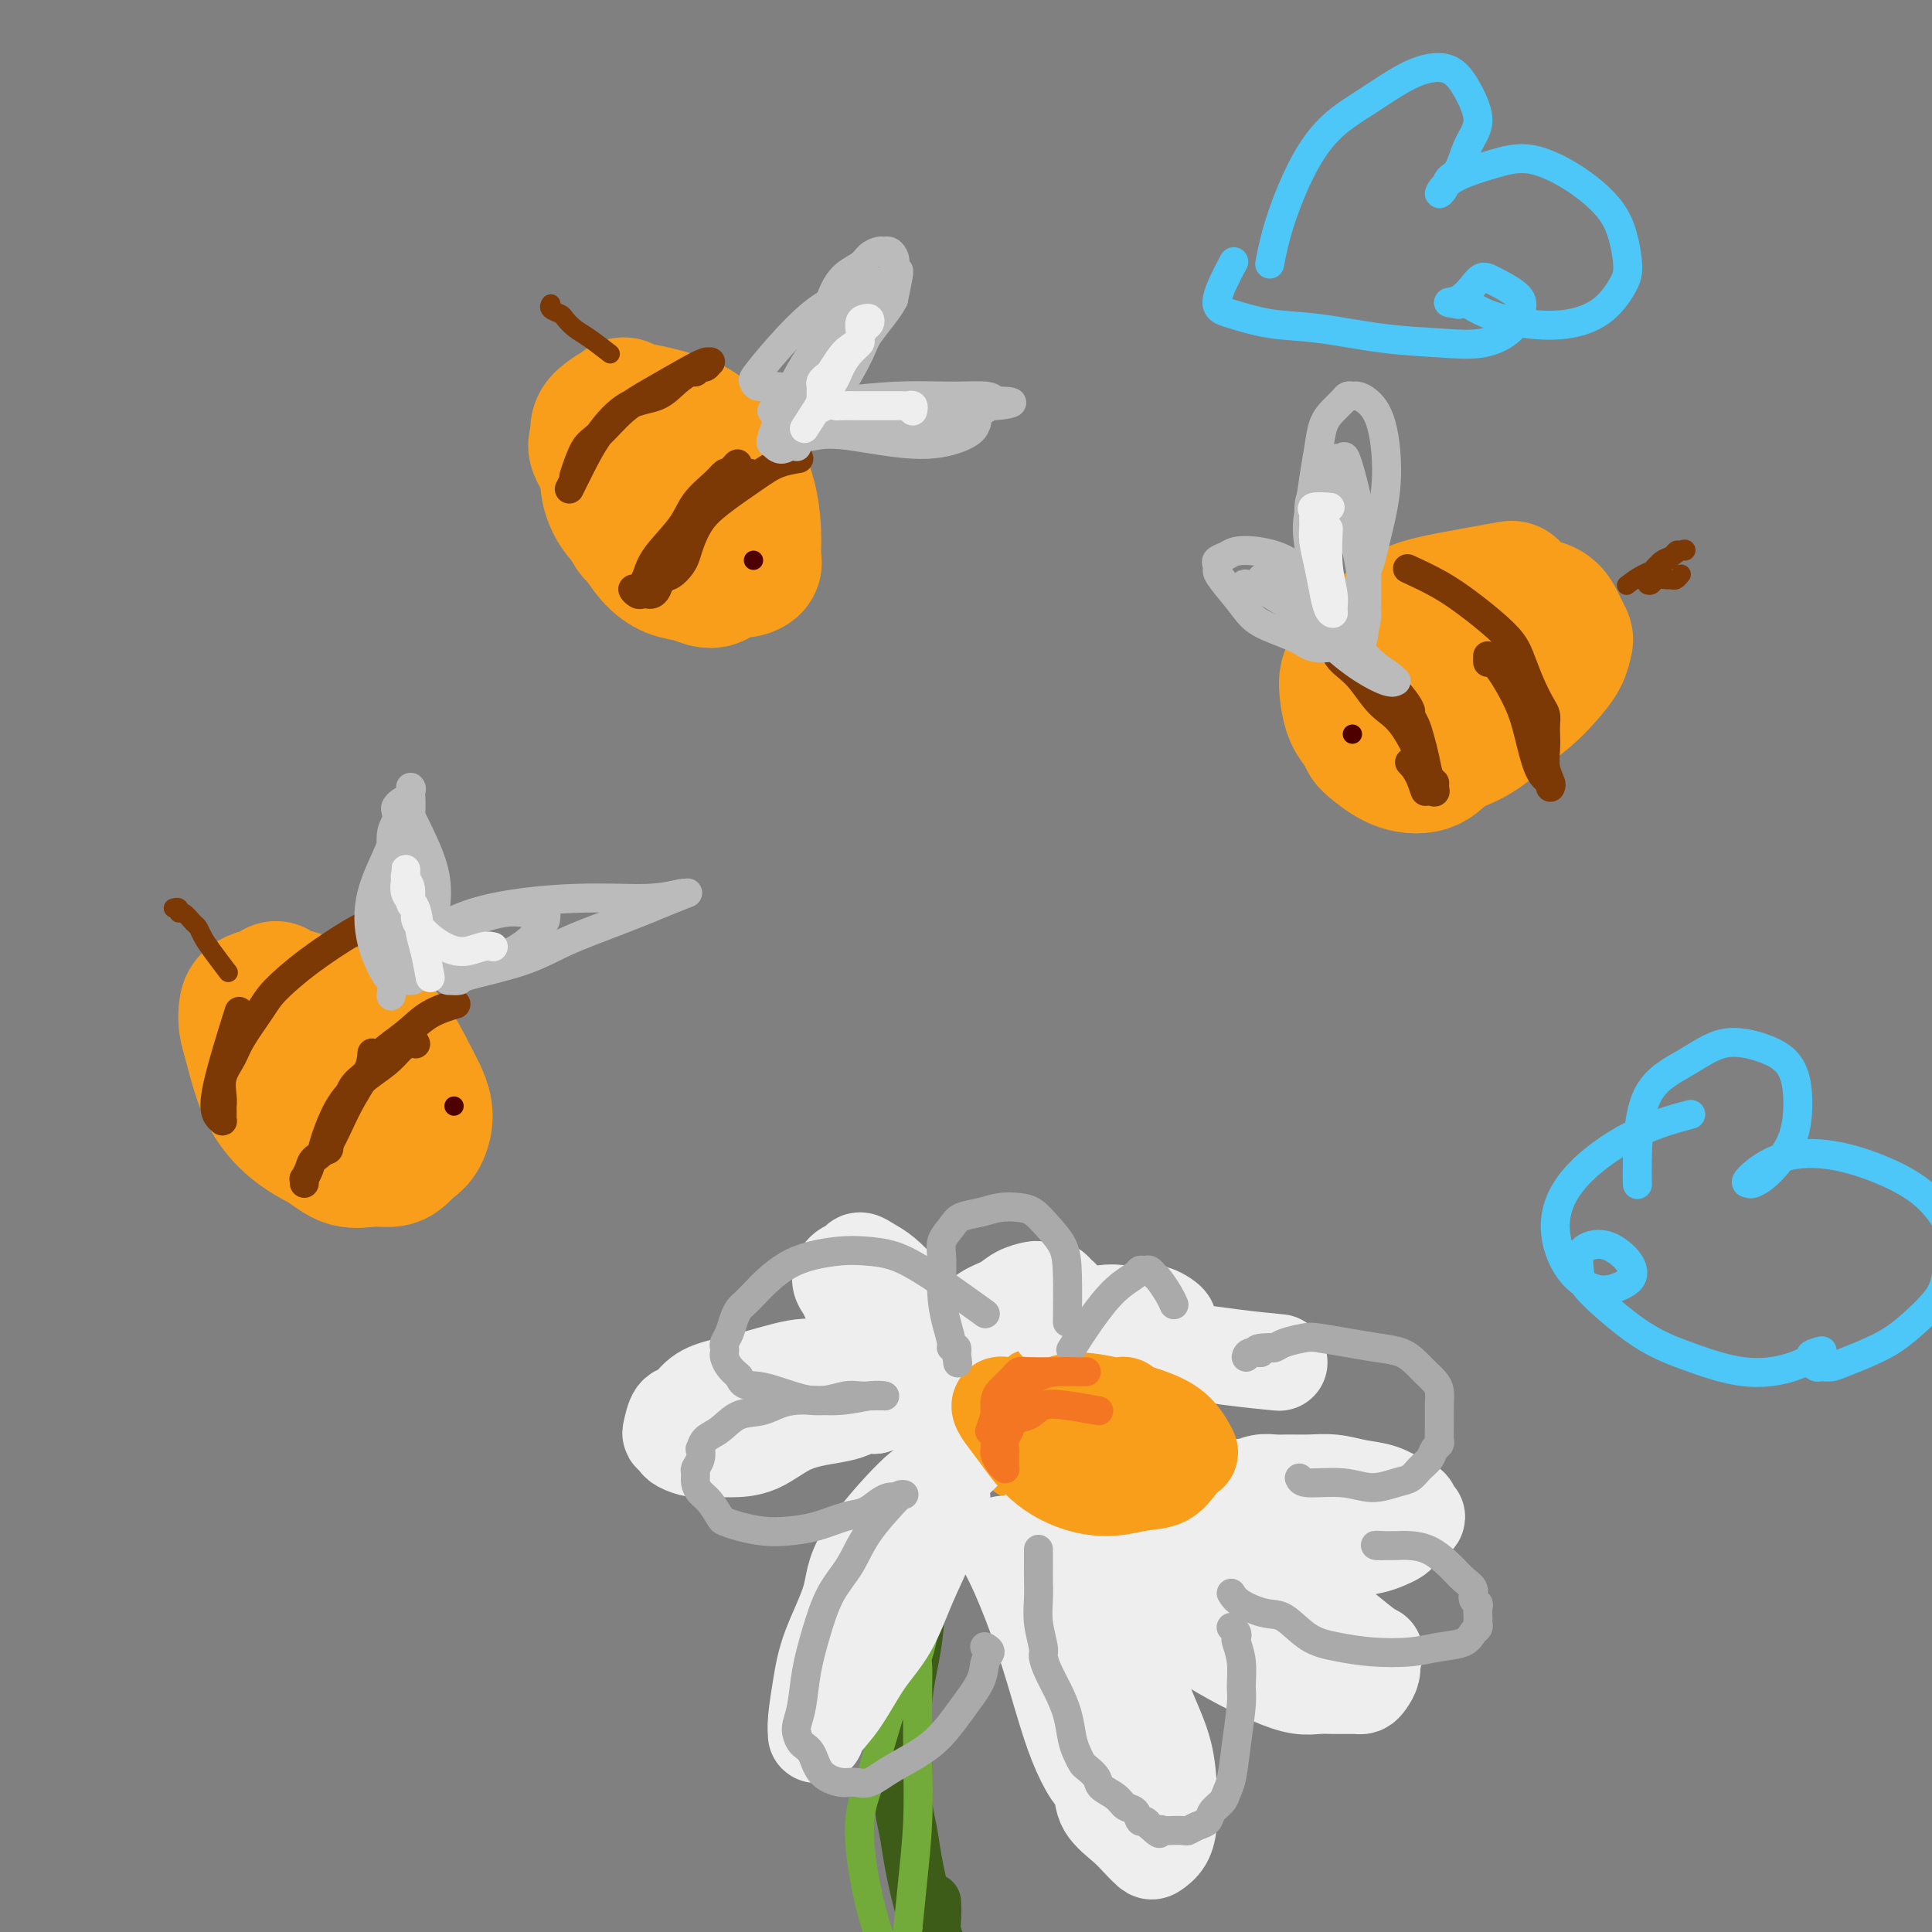 <svg viewBox='0 0 400 400' version='1.1' xmlns='http://www.w3.org/2000/svg' xmlns:xlink='http://www.w3.org/1999/xlink'><rect x="0" y="0" width="400" height="400" fill="#808080" stroke="none"/><g fill='none' stroke='#F99E1B' stroke-width='28' stroke-linecap='round' stroke-linejoin='round'><path d='M312,122c-0.278,0.049 -0.555,0.098 0,0c0.555,-0.098 1.944,-0.344 0,0c-1.944,0.344 -7.220,1.278 -11,2c-3.780,0.722 -6.064,1.231 -8,2c-1.936,0.769 -3.525,1.797 -5,3c-1.475,1.203 -2.838,2.580 -4,4c-1.162,1.420 -2.124,2.883 -3,4c-0.876,1.117 -1.668,1.888 -2,3c-0.332,1.112 -0.206,2.565 0,4c0.206,1.435 0.492,2.852 1,4c0.508,1.148 1.237,2.026 2,3c0.763,0.974 1.560,2.043 3,3c1.440,0.957 3.522,1.804 6,2c2.478,0.196 5.352,-0.257 8,-1c2.648,-0.743 5.070,-1.777 7,-3c1.930,-1.223 3.368,-2.636 5,-4c1.632,-1.364 3.457,-2.679 5,-4c1.543,-1.321 2.803,-2.647 4,-4c1.197,-1.353 2.332,-2.732 3,-4c0.668,-1.268 0.868,-2.423 1,-3c0.132,-0.577 0.195,-0.574 0,-1c-0.195,-0.426 -0.649,-1.280 -1,-2c-0.351,-0.720 -0.599,-1.306 -1,-2c-0.401,-0.694 -0.954,-1.494 -2,-2c-1.046,-0.506 -2.585,-0.716 -4,-1c-1.415,-0.284 -2.708,-0.642 -4,-1'/><path d='M312,124c-1.749,-0.314 -2.121,-0.100 -5,2c-2.879,2.100 -8.263,6.085 -11,8c-2.737,1.915 -2.825,1.759 -4,3c-1.175,1.241 -3.435,3.878 -5,6c-1.565,2.122 -2.434,3.728 -3,5c-0.566,1.272 -0.830,2.211 -1,3c-0.170,0.789 -0.248,1.430 0,2c0.248,0.570 0.821,1.069 2,2c1.179,0.931 2.962,2.294 5,3c2.038,0.706 4.329,0.755 6,0c1.671,-0.755 2.721,-2.314 4,-4c1.279,-1.686 2.787,-3.498 4,-6c1.213,-2.502 2.130,-5.694 3,-8c0.870,-2.306 1.694,-3.727 2,-5c0.306,-1.273 0.094,-2.398 0,-3c-0.094,-0.602 -0.071,-0.683 0,-1c0.071,-0.317 0.190,-0.872 0,-1c-0.190,-0.128 -0.690,0.172 -1,0c-0.310,-0.172 -0.430,-0.816 -1,0c-0.570,0.816 -1.592,3.090 -2,4c-0.408,0.910 -0.204,0.455 0,0'/><path d='M129,84c0.014,-0.012 0.029,-0.025 0,0c-0.029,0.025 -0.100,0.087 0,0c0.100,-0.087 0.373,-0.324 0,0c-0.373,0.324 -1.392,1.209 -2,3c-0.608,1.791 -0.804,4.489 -1,7c-0.196,2.511 -0.391,4.834 0,7c0.391,2.166 1.367,4.174 3,6c1.633,1.826 3.921,3.471 6,5c2.079,1.529 3.948,2.943 6,4c2.052,1.057 4.287,1.757 6,2c1.713,0.243 2.904,0.028 4,0c1.096,-0.028 2.095,0.132 3,0c0.905,-0.132 1.714,-0.556 2,-1c0.286,-0.444 0.048,-0.908 0,-2c-0.048,-1.092 0.094,-2.813 0,-5c-0.094,-2.187 -0.424,-4.841 -1,-7c-0.576,-2.159 -1.399,-3.825 -2,-5c-0.601,-1.175 -0.982,-1.859 -2,-3c-1.018,-1.141 -2.675,-2.737 -4,-4c-1.325,-1.263 -2.318,-2.192 -4,-3c-1.682,-0.808 -4.052,-1.493 -6,-2c-1.948,-0.507 -3.475,-0.835 -5,-1c-1.525,-0.165 -3.048,-0.168 -4,0c-0.952,0.168 -1.333,0.507 -2,1c-0.667,0.493 -1.619,1.141 -2,2c-0.381,0.859 -0.190,1.930 0,3'/><path d='M124,91c-1.291,1.367 -0.520,1.785 1,5c1.520,3.215 3.789,9.229 5,12c1.211,2.771 1.363,2.301 2,3c0.637,0.699 1.757,2.566 3,4c1.243,1.434 2.609,2.434 4,3c1.391,0.566 2.808,0.697 4,1c1.192,0.303 2.158,0.777 3,1c0.842,0.223 1.560,0.193 2,0c0.440,-0.193 0.601,-0.551 1,-1c0.399,-0.449 1.036,-0.989 1,-2c-0.036,-1.011 -0.747,-2.492 -1,-5c-0.253,-2.508 -0.050,-6.041 -1,-9c-0.950,-2.959 -3.053,-5.343 -4,-7c-0.947,-1.657 -0.738,-2.589 -1,-3c-0.262,-0.411 -0.994,-0.303 -1,0c-0.006,0.303 0.712,0.801 1,1c0.288,0.199 0.144,0.100 0,0'/><path d='M57,205c0.110,-0.261 0.221,-0.521 0,0c-0.221,0.521 -0.772,1.824 -1,3c-0.228,1.176 -0.132,2.226 0,3c0.132,0.774 0.299,1.273 0,3c-0.299,1.727 -1.064,4.680 -1,7c0.064,2.320 0.957,4.005 2,6c1.043,1.995 2.236,4.301 4,6c1.764,1.699 4.097,2.792 6,4c1.903,1.208 3.374,2.531 5,3c1.626,0.469 3.406,0.083 5,0c1.594,-0.083 3.002,0.138 4,0c0.998,-0.138 1.585,-0.634 2,-1c0.415,-0.366 0.657,-0.602 1,-1c0.343,-0.398 0.788,-0.958 1,-2c0.212,-1.042 0.193,-2.566 0,-4c-0.193,-1.434 -0.558,-2.776 -2,-5c-1.442,-2.224 -3.960,-5.329 -6,-8c-2.040,-2.671 -3.601,-4.910 -6,-7c-2.399,-2.090 -5.638,-4.033 -8,-5c-2.362,-0.967 -3.849,-0.958 -5,-1c-1.151,-0.042 -1.966,-0.135 -3,0c-1.034,0.135 -2.286,0.499 -3,1c-0.714,0.501 -0.891,1.140 -1,2c-0.109,0.860 -0.149,1.941 0,3c0.149,1.059 0.487,2.096 1,4c0.513,1.904 1.199,4.675 2,7c0.801,2.325 1.716,4.203 3,6c1.284,1.797 2.938,3.513 5,5c2.062,1.487 4.531,2.743 7,4'/><path d='M69,238c3.406,1.668 5.922,1.339 8,1c2.078,-0.339 3.717,-0.688 5,-1c1.283,-0.312 2.210,-0.586 3,-1c0.790,-0.414 1.444,-0.966 2,-2c0.556,-1.034 1.013,-2.549 1,-4c-0.013,-1.451 -0.496,-2.837 -1,-4c-0.504,-1.163 -1.030,-2.102 -2,-4c-0.970,-1.898 -2.385,-4.753 -4,-7c-1.615,-2.247 -3.431,-3.885 -6,-5c-2.569,-1.115 -5.892,-1.709 -9,-2c-3.108,-0.291 -6.002,-0.281 -8,0c-1.998,0.281 -3.099,0.832 -4,1c-0.901,0.168 -1.602,-0.048 -2,0c-0.398,0.048 -0.492,0.359 0,1c0.492,0.641 1.569,1.612 2,2c0.431,0.388 0.215,0.194 0,0'/></g>
<g fill='none' stroke='#7C3805' stroke-width='6' stroke-linecap='round' stroke-linejoin='round'><path d='M279,132c-0.001,-0.001 -0.001,-0.002 0,0c0.001,0.002 0.004,0.008 0,0c-0.004,-0.008 -0.014,-0.029 0,0c0.014,0.029 0.051,0.107 0,0c-0.051,-0.107 -0.192,-0.400 0,0c0.192,0.400 0.716,1.493 2,3c1.284,1.507 3.328,3.428 5,5c1.672,1.572 2.973,2.794 4,4c1.027,1.206 1.781,2.397 2,3c0.219,0.603 -0.096,0.617 0,1c0.096,0.383 0.604,1.135 1,2c0.396,0.865 0.680,1.842 1,3c0.320,1.158 0.676,2.497 1,4c0.324,1.503 0.617,3.171 1,4c0.383,0.829 0.855,0.820 1,1c0.145,0.180 -0.038,0.548 0,1c0.038,0.452 0.297,0.986 0,1c-0.297,0.014 -1.148,-0.493 -2,-1'/><path d='M295,163c0.357,2.202 -0.250,-0.292 -1,-2c-0.750,-1.708 -1.643,-2.631 -2,-3c-0.357,-0.369 -0.179,-0.185 0,0'/><path d='M296,161c-0.118,-0.272 -0.237,-0.544 0,0c0.237,0.544 0.828,1.905 0,0c-0.828,-1.905 -3.076,-7.077 -5,-10c-1.924,-2.923 -3.524,-3.599 -5,-5c-1.476,-1.401 -2.829,-3.527 -4,-5c-1.171,-1.473 -2.159,-2.293 -3,-3c-0.841,-0.707 -1.535,-1.303 -2,-2c-0.465,-0.697 -0.702,-1.497 -1,-2c-0.298,-0.503 -0.658,-0.709 -1,-1c-0.342,-0.291 -0.665,-0.666 -1,-1c-0.335,-0.334 -0.680,-0.627 -1,-1c-0.320,-0.373 -0.614,-0.824 -1,-1c-0.386,-0.176 -0.863,-0.075 -1,0c-0.137,0.075 0.066,0.123 0,0c-0.066,-0.123 -0.402,-0.418 0,0c0.402,0.418 1.544,1.548 2,2c0.456,0.452 0.228,0.226 0,0'/><path d='M292,118c-0.530,-0.244 -1.061,-0.488 0,0c1.061,0.488 3.712,1.707 6,3c2.288,1.293 4.212,2.659 6,4c1.788,1.341 3.438,2.656 5,4c1.562,1.344 3.035,2.716 4,4c0.965,1.284 1.421,2.480 2,4c0.579,1.520 1.279,3.365 2,5c0.721,1.635 1.461,3.059 2,4c0.539,0.941 0.875,1.399 1,2c0.125,0.601 0.037,1.344 0,2c-0.037,0.656 -0.024,1.224 0,2c0.024,0.776 0.061,1.760 0,3c-0.061,1.240 -0.218,2.736 0,4c0.218,1.264 0.812,2.297 1,3c0.188,0.703 -0.032,1.075 0,1c0.032,-0.075 0.314,-0.597 0,-1c-0.314,-0.403 -1.225,-0.688 -2,-2c-0.775,-1.312 -1.414,-3.651 -2,-6c-0.586,-2.349 -1.119,-4.709 -2,-7c-0.881,-2.291 -2.109,-4.512 -3,-6c-0.891,-1.488 -1.446,-2.244 -2,-3'/><path d='M310,138c-2.155,-3.881 -2.042,-1.583 -2,-1c0.042,0.583 0.012,-0.548 0,-1c-0.012,-0.452 -0.006,-0.226 0,0'/><path d='M165,95c0.351,-0.056 0.701,-0.112 0,0c-0.701,0.112 -2.454,0.393 -4,1c-1.546,0.607 -2.887,1.542 -5,3c-2.113,1.458 -4.999,3.440 -7,5c-2.001,1.560 -3.116,2.698 -4,4c-0.884,1.302 -1.536,2.768 -2,4c-0.464,1.232 -0.740,2.232 -1,3c-0.260,0.768 -0.503,1.306 -1,2c-0.497,0.694 -1.246,1.545 -2,2c-0.754,0.455 -1.511,0.514 -2,1c-0.489,0.486 -0.708,1.399 -1,2c-0.292,0.601 -0.657,0.889 -1,1c-0.343,0.111 -0.663,0.044 -1,0c-0.337,-0.044 -0.690,-0.067 -1,0c-0.310,0.067 -0.578,0.223 -1,0c-0.422,-0.223 -1.000,-0.826 -1,-1c-0.000,-0.174 0.577,0.082 1,0c0.423,-0.082 0.692,-0.503 1,-1c0.308,-0.497 0.656,-1.071 1,-2c0.344,-0.929 0.684,-2.214 2,-4c1.316,-1.786 3.610,-4.072 5,-6c1.390,-1.928 1.878,-3.496 3,-5c1.122,-1.504 2.879,-2.943 4,-4c1.121,-1.057 1.606,-1.730 2,-2c0.394,-0.270 0.697,-0.135 1,0'/><path d='M151,98c2.942,-3.868 1.297,-1.036 1,0c-0.297,1.036 0.756,0.278 1,0c0.244,-0.278 -0.319,-0.075 0,0c0.319,0.075 1.520,0.021 2,0c0.480,-0.021 0.240,-0.011 0,0'/><path d='M118,101c0.038,-0.077 0.076,-0.153 0,0c-0.076,0.153 -0.268,0.537 0,0c0.268,-0.537 0.994,-1.995 2,-4c1.006,-2.005 2.290,-4.555 4,-7c1.710,-2.445 3.844,-4.783 6,-6c2.156,-1.217 4.332,-1.311 6,-2c1.668,-0.689 2.828,-1.973 4,-3c1.172,-1.027 2.356,-1.796 3,-2c0.644,-0.204 0.747,0.156 1,0c0.253,-0.156 0.655,-0.827 1,-1c0.345,-0.173 0.633,0.154 1,0c0.367,-0.154 0.813,-0.789 1,-1c0.187,-0.211 0.116,0.003 0,0c-0.116,-0.003 -0.278,-0.222 -1,0c-0.722,0.222 -2.003,0.885 -4,2c-1.997,1.115 -4.711,2.681 -7,4c-2.289,1.319 -4.155,2.389 -6,4c-1.845,1.611 -3.670,3.762 -5,5c-1.330,1.238 -2.166,1.564 -3,3c-0.834,1.436 -1.667,3.982 -2,5c-0.333,1.018 -0.167,0.509 0,0'/><path d='M94,208c0.032,-0.009 0.065,-0.019 0,0c-0.065,0.019 -0.226,0.065 0,0c0.226,-0.065 0.840,-0.243 0,0c-0.840,0.243 -3.135,0.906 -5,2c-1.865,1.094 -3.300,2.620 -5,4c-1.700,1.380 -3.663,2.614 -5,4c-1.337,1.386 -2.047,2.924 -3,4c-0.953,1.076 -2.151,1.688 -3,3c-0.849,1.312 -1.351,3.322 -2,5c-0.649,1.678 -1.445,3.025 -2,4c-0.555,0.975 -0.867,1.580 -1,2c-0.133,0.420 -0.086,0.656 0,1c0.086,0.344 0.212,0.796 0,1c-0.212,0.204 -0.763,0.161 -1,0c-0.237,-0.161 -0.160,-0.441 0,-1c0.160,-0.559 0.402,-1.398 1,-3c0.598,-1.602 1.552,-3.965 3,-6c1.448,-2.035 3.390,-3.740 5,-5c1.610,-1.260 2.889,-2.074 4,-3c1.111,-0.926 2.056,-1.963 3,-3'/><path d='M83,217c2.533,-1.933 2.867,-1.267 3,-1c0.133,0.267 0.067,0.133 0,0'/><path d='M77,218c-0.068,1.119 -0.136,2.239 -1,4c-0.864,1.761 -2.522,4.164 -4,7c-1.478,2.836 -2.774,6.104 -4,8c-1.226,1.896 -2.381,2.421 -3,3c-0.619,0.579 -0.702,1.213 -1,2c-0.298,0.787 -0.812,1.726 -1,2c-0.188,0.274 -0.051,-0.119 0,0c0.051,0.119 0.014,0.748 0,1c-0.014,0.252 -0.007,0.126 0,0'/><path d='M77,191c0.017,-0.006 0.033,-0.013 0,0c-0.033,0.013 -0.117,0.044 0,0c0.117,-0.044 0.434,-0.163 0,0c-0.434,0.163 -1.618,0.609 -4,2c-2.382,1.391 -5.960,3.726 -9,6c-3.040,2.274 -5.540,4.488 -7,6c-1.460,1.512 -1.880,2.324 -3,4c-1.120,1.676 -2.941,4.217 -4,6c-1.059,1.783 -1.356,2.806 -2,4c-0.644,1.194 -1.637,2.557 -2,4c-0.363,1.443 -0.098,2.965 0,4c0.098,1.035 0.027,1.584 0,2c-0.027,0.416 -0.010,0.698 0,1c0.010,0.302 0.013,0.622 0,1c-0.013,0.378 -0.041,0.813 0,1c0.041,0.187 0.152,0.125 0,0c-0.152,-0.125 -0.566,-0.312 -1,-1c-0.434,-0.688 -0.886,-1.878 0,-6c0.886,-4.122 3.110,-11.178 4,-14c0.890,-2.822 0.445,-1.411 0,0'/></g>
<g fill='none' stroke='#BBBBBB' stroke-width='6' stroke-linecap='round' stroke-linejoin='round'><path d='M276,132c-0.003,-0.006 -0.005,-0.013 0,0c0.005,0.013 0.018,0.044 0,0c-0.018,-0.044 -0.069,-0.165 0,0c0.069,0.165 0.256,0.615 0,0c-0.256,-0.615 -0.955,-2.295 -2,-6c-1.045,-3.705 -2.435,-9.436 -3,-13c-0.565,-3.564 -0.303,-4.961 0,-7c0.303,-2.039 0.648,-4.721 1,-7c0.352,-2.279 0.710,-4.156 1,-6c0.290,-1.844 0.512,-3.657 1,-5c0.488,-1.343 1.244,-2.217 2,-3c0.756,-0.783 1.514,-1.477 2,-2c0.486,-0.523 0.700,-0.877 1,-1c0.300,-0.123 0.685,-0.015 1,0c0.315,0.015 0.562,-0.063 1,0c0.438,0.063 1.069,0.266 2,1c0.931,0.734 2.162,1.998 3,5c0.838,3.002 1.283,7.742 1,12c-0.283,4.258 -1.295,8.034 -2,11c-0.705,2.966 -1.103,5.123 -2,7c-0.897,1.877 -2.293,3.472 -3,5c-0.707,1.528 -0.726,2.987 -1,4c-0.274,1.013 -0.805,1.580 -1,2c-0.195,0.420 -0.056,0.691 0,1c0.056,0.309 0.028,0.654 0,1'/><path d='M278,131c-1.278,5.069 0.027,2.242 0,1c-0.027,-1.242 -1.388,-0.901 -2,-1c-0.612,-0.099 -0.477,-0.640 -1,-4c-0.523,-3.360 -1.706,-9.540 -2,-14c-0.294,-4.460 0.301,-7.201 1,-10c0.699,-2.799 1.504,-5.656 2,-7c0.496,-1.344 0.684,-1.174 1,-1c0.316,0.174 0.762,0.353 1,0c0.238,-0.353 0.270,-1.236 1,1c0.730,2.236 2.160,7.592 3,13c0.840,5.408 1.092,10.867 1,15c-0.092,4.133 -0.527,6.939 -1,9c-0.473,2.061 -0.984,3.376 -1,4c-0.016,0.624 0.464,0.558 0,0c-0.464,-0.558 -1.873,-1.607 -3,-4c-1.127,-2.393 -1.973,-6.129 -3,-10c-1.027,-3.871 -2.234,-7.875 -3,-11c-0.766,-3.125 -1.091,-5.371 -1,-7c0.091,-1.629 0.598,-2.642 1,-3c0.402,-0.358 0.699,-0.062 1,0c0.301,0.062 0.607,-0.112 1,0c0.393,0.112 0.873,0.509 2,2c1.127,1.491 2.901,4.077 4,7c1.099,2.923 1.525,6.185 2,9c0.475,2.815 1.000,5.185 1,7c0.000,1.815 -0.525,3.075 -1,4c-0.475,0.925 -0.901,1.516 -1,2c-0.099,0.484 0.127,0.861 0,1c-0.127,0.139 -0.608,0.040 -1,0c-0.392,-0.040 -0.696,-0.020 -1,0'/><path d='M279,134c-0.861,1.083 -1.014,0.292 -1,0c0.014,-0.292 0.195,-0.083 0,0c-0.195,0.083 -0.765,0.042 -1,0c-0.235,-0.042 -0.133,-0.085 -1,0c-0.867,0.085 -2.701,0.297 -4,0c-1.299,-0.297 -2.061,-1.102 -4,-2c-1.939,-0.898 -5.055,-1.890 -7,-3c-1.945,-1.110 -2.719,-2.339 -4,-4c-1.281,-1.661 -3.069,-3.754 -4,-5c-0.931,-1.246 -1.004,-1.644 -1,-2c0.004,-0.356 0.085,-0.669 0,-1c-0.085,-0.331 -0.335,-0.681 0,-1c0.335,-0.319 1.256,-0.608 2,-1c0.744,-0.392 1.311,-0.888 3,-1c1.689,-0.112 4.502,0.158 7,1c2.498,0.842 4.683,2.254 7,5c2.317,2.746 4.765,6.826 7,10c2.235,3.174 4.257,5.441 6,7c1.743,1.559 3.207,2.408 4,3c0.793,0.592 0.914,0.926 1,1c0.086,0.074 0.138,-0.112 0,0c-0.138,0.112 -0.467,0.524 -2,0c-1.533,-0.524 -4.271,-1.983 -7,-4c-2.729,-2.017 -5.449,-4.592 -8,-7c-2.551,-2.408 -4.931,-4.649 -7,-6c-2.069,-1.351 -3.825,-1.812 -5,-2c-1.175,-0.188 -1.768,-0.103 -2,0c-0.232,0.103 -0.103,0.223 0,0c0.103,-0.223 0.182,-0.791 0,-1c-0.182,-0.209 -0.623,-0.060 0,0c0.623,0.060 2.312,0.030 4,0'/><path d='M262,121c-3.016,-2.882 2.445,-0.586 6,1c3.555,1.586 5.203,2.462 6,3c0.797,0.538 0.743,0.738 1,1c0.257,0.262 0.824,0.588 1,1c0.176,0.412 -0.038,0.912 0,1c0.038,0.088 0.330,-0.234 0,0c-0.330,0.234 -1.281,1.025 -4,0c-2.719,-1.025 -7.205,-3.864 -9,-5c-1.795,-1.136 -0.897,-0.568 0,0'/><path d='M165,92c0.009,-0.139 0.018,-0.278 0,0c-0.018,0.278 -0.064,0.972 0,0c0.064,-0.972 0.237,-3.611 1,-7c0.763,-3.389 2.115,-7.527 3,-11c0.885,-3.473 1.302,-6.279 2,-9c0.698,-2.721 1.679,-5.356 3,-7c1.321,-1.644 2.984,-2.298 4,-3c1.016,-0.702 1.386,-1.454 2,-2c0.614,-0.546 1.473,-0.886 2,-1c0.527,-0.114 0.721,-0.002 1,0c0.279,0.002 0.642,-0.107 1,0c0.358,0.107 0.709,0.431 1,1c0.291,0.569 0.522,1.383 0,3c-0.522,1.617 -1.795,4.035 -3,7c-1.205,2.965 -2.340,6.475 -4,10c-1.660,3.525 -3.845,7.064 -6,10c-2.155,2.936 -4.281,5.270 -6,7c-1.719,1.730 -3.033,2.857 -4,3c-0.967,0.143 -1.587,-0.699 -2,-1c-0.413,-0.301 -0.618,-0.063 0,-2c0.618,-1.937 2.061,-6.050 4,-10c1.939,-3.950 4.376,-7.738 7,-11c2.624,-3.262 5.436,-5.998 8,-8c2.564,-2.002 4.880,-3.268 6,-4c1.120,-0.732 1.042,-0.928 1,-1c-0.042,-0.072 -0.050,-0.019 0,0c0.050,0.019 0.157,0.006 0,1c-0.157,0.994 -0.579,2.997 -1,5'/><path d='M185,62c-0.950,2.035 -3.325,4.622 -5,7c-1.675,2.378 -2.652,4.547 -4,6c-1.348,1.453 -3.069,2.190 -5,3c-1.931,0.810 -4.073,1.693 -6,2c-1.927,0.307 -3.638,0.038 -5,0c-1.362,-0.038 -2.373,0.156 -3,0c-0.627,-0.156 -0.868,-0.661 -1,-1c-0.132,-0.339 -0.154,-0.512 1,-2c1.154,-1.488 3.486,-4.290 6,-7c2.514,-2.710 5.211,-5.326 8,-7c2.789,-1.674 5.671,-2.406 7,-3c1.329,-0.594 1.106,-1.051 1,-1c-0.106,0.051 -0.096,0.611 0,1c0.096,0.389 0.276,0.606 0,2c-0.276,1.394 -1.008,3.963 -2,6c-0.992,2.037 -2.244,3.541 -3,5c-0.756,1.459 -1.015,2.873 -2,4c-0.985,1.127 -2.698,1.966 -4,3c-1.302,1.034 -2.195,2.263 -3,3c-0.805,0.737 -1.522,0.982 -2,1c-0.478,0.018 -0.719,-0.190 -1,0c-0.281,0.190 -0.604,0.780 -1,1c-0.396,0.220 -0.866,0.070 -1,0c-0.134,-0.070 0.070,-0.061 0,0c-0.070,0.061 -0.412,0.174 0,0c0.412,-0.174 1.577,-0.636 4,-1c2.423,-0.364 6.102,-0.631 10,-1c3.898,-0.369 8.014,-0.841 12,-1c3.986,-0.159 7.842,-0.004 11,0c3.158,0.004 5.616,-0.142 7,0c1.384,0.142 1.692,0.571 2,1'/><path d='M206,83c6.808,0.112 1.829,0.891 0,1c-1.829,0.109 -0.506,-0.451 -1,0c-0.494,0.451 -2.805,1.914 -6,3c-3.195,1.086 -7.275,1.794 -11,2c-3.725,0.206 -7.094,-0.091 -10,0c-2.906,0.091 -5.348,0.569 -8,1c-2.652,0.431 -5.515,0.813 -7,1c-1.485,0.187 -1.593,0.179 -2,0c-0.407,-0.179 -1.115,-0.528 -1,-1c0.115,-0.472 1.052,-1.066 3,-2c1.948,-0.934 4.908,-2.209 8,-3c3.092,-0.791 6.318,-1.099 10,-1c3.682,0.099 7.822,0.606 11,1c3.178,0.394 5.395,0.674 7,1c1.605,0.326 2.598,0.697 3,1c0.402,0.303 0.212,0.536 0,1c-0.212,0.464 -0.445,1.157 -2,2c-1.555,0.843 -4.431,1.834 -8,2c-3.569,0.166 -7.832,-0.495 -11,-1c-3.168,-0.505 -5.241,-0.853 -7,-1c-1.759,-0.147 -3.203,-0.091 -4,0c-0.797,0.091 -0.945,0.217 -1,0c-0.055,-0.217 -0.016,-0.776 0,-1c0.016,-0.224 0.008,-0.112 0,0'/><path d='M81,206c-0.003,0.014 -0.006,0.028 0,0c0.006,-0.028 0.020,-0.098 0,0c-0.020,0.098 -0.073,0.364 0,0c0.073,-0.364 0.272,-1.357 0,-5c-0.272,-3.643 -1.015,-9.936 -1,-14c0.015,-4.064 0.788,-5.901 1,-8c0.212,-2.099 -0.136,-4.461 0,-6c0.136,-1.539 0.756,-2.255 1,-3c0.244,-0.745 0.112,-1.518 0,-2c-0.112,-0.482 -0.205,-0.673 0,-1c0.205,-0.327 0.708,-0.790 1,-1c0.292,-0.210 0.374,-0.168 1,1c0.626,1.168 1.796,3.462 3,6c1.204,2.538 2.441,5.321 3,8c0.559,2.679 0.441,5.253 0,8c-0.441,2.747 -1.205,5.665 -2,8c-0.795,2.335 -1.621,4.085 -2,5c-0.379,0.915 -0.312,0.994 -1,1c-0.688,0.006 -2.132,-0.061 -3,0c-0.868,0.061 -1.159,0.250 -2,-1c-0.841,-1.250 -2.232,-3.939 -3,-7c-0.768,-3.061 -0.913,-6.495 0,-10c0.913,-3.505 2.886,-7.083 4,-10c1.114,-2.917 1.370,-5.173 2,-7c0.630,-1.827 1.634,-3.223 2,-4c0.366,-0.777 0.094,-0.934 0,-1c-0.094,-0.066 -0.011,-0.043 0,0c0.011,0.043 -0.048,0.104 0,1c0.048,0.896 0.205,2.626 0,5c-0.205,2.374 -0.773,5.393 -1,8c-0.227,2.607 -0.114,4.804 0,7'/><path d='M84,184c-0.337,4.283 -0.679,4.990 -1,7c-0.321,2.010 -0.622,5.324 -1,7c-0.378,1.676 -0.832,1.715 -1,2c-0.168,0.285 -0.051,0.815 0,1c0.051,0.185 0.036,0.023 0,0c-0.036,-0.023 -0.093,0.091 0,0c0.093,-0.091 0.335,-0.389 1,-1c0.665,-0.611 1.754,-1.537 4,-3c2.246,-1.463 5.649,-3.465 9,-5c3.351,-1.535 6.649,-2.605 9,-3c2.351,-0.395 3.754,-0.117 5,0c1.246,0.117 2.334,0.072 3,0c0.666,-0.072 0.911,-0.170 1,0c0.089,0.170 0.023,0.610 0,1c-0.023,0.390 -0.003,0.731 -1,2c-0.997,1.269 -3.012,3.465 -6,5c-2.988,1.535 -6.949,2.410 -10,3c-3.051,0.590 -5.192,0.895 -7,1c-1.808,0.105 -3.284,0.009 -4,0c-0.716,-0.009 -0.673,0.071 -1,0c-0.327,-0.071 -1.023,-0.291 -1,-1c0.023,-0.709 0.767,-1.907 3,-4c2.233,-2.093 5.956,-5.082 12,-7c6.044,-1.918 14.408,-2.764 21,-3c6.592,-0.236 11.413,0.138 15,0c3.587,-0.138 5.941,-0.790 7,-1c1.059,-0.210 0.824,0.020 1,0c0.176,-0.020 0.765,-0.292 0,0c-0.765,0.292 -2.882,1.146 -5,2'/><path d='M137,187c-2.377,1.026 -6.320,2.590 -10,4c-3.680,1.410 -7.099,2.665 -10,4c-2.901,1.335 -5.285,2.750 -9,4c-3.715,1.250 -8.761,2.335 -11,3c-2.239,0.665 -1.672,0.910 -2,1c-0.328,0.090 -1.552,0.024 -2,0c-0.448,-0.024 -0.121,-0.006 0,0c0.121,0.006 0.034,0.002 0,0c-0.034,-0.002 -0.017,-0.001 0,0'/></g>
<g fill='none' stroke='#7C3805' stroke-width='4' stroke-linecap='round' stroke-linejoin='round'><path d='M348,119c-0.023,0.030 -0.047,0.061 0,0c0.047,-0.061 0.163,-0.213 0,0c-0.163,0.213 -0.607,0.793 -1,1c-0.393,0.207 -0.736,0.042 -1,0c-0.264,-0.042 -0.449,0.038 -1,0c-0.551,-0.038 -1.469,-0.196 -2,0c-0.531,0.196 -0.676,0.744 -1,1c-0.324,0.256 -0.827,0.219 -1,0c-0.173,-0.219 -0.015,-0.622 0,-1c0.015,-0.378 -0.112,-0.732 0,-1c0.112,-0.268 0.464,-0.450 1,-1c0.536,-0.550 1.258,-1.467 2,-2c0.742,-0.533 1.505,-0.681 2,-1c0.495,-0.319 0.723,-0.808 1,-1c0.277,-0.192 0.602,-0.088 1,0c0.398,0.088 0.870,0.161 1,0c0.130,-0.161 -0.081,-0.555 -1,0c-0.919,0.555 -2.548,2.058 -4,3c-1.452,0.942 -2.729,1.324 -4,2c-1.271,0.676 -2.537,1.645 -3,2c-0.463,0.355 -0.125,0.096 0,0c0.125,-0.096 0.036,-0.027 0,0c-0.036,0.027 -0.018,0.014 0,0'/><path d='M126,73c0.000,0.000 0.000,0.000 0,0c-0.000,-0.000 -0.000,-0.000 0,0c0.000,0.000 0.000,0.000 0,0c-0.000,-0.000 -0.001,-0.001 0,0c0.001,0.001 0.004,0.003 0,0c-0.004,-0.003 -0.014,-0.011 0,0c0.014,0.011 0.051,0.039 0,0c-0.051,-0.039 -0.189,-0.147 0,0c0.189,0.147 0.704,0.548 0,0c-0.704,-0.548 -2.627,-2.044 -4,-3c-1.373,-0.956 -2.196,-1.370 -3,-2c-0.804,-0.630 -1.588,-1.475 -2,-2c-0.412,-0.525 -0.450,-0.729 -1,-1c-0.550,-0.271 -1.611,-0.609 -2,-1c-0.389,-0.391 -0.105,-0.836 0,-1c0.105,-0.164 0.030,-0.047 0,0c-0.030,0.047 -0.015,0.023 0,0'/><path d='M47,201c-0.006,-0.007 -0.011,-0.015 0,0c0.011,0.015 0.039,0.051 0,0c-0.039,-0.051 -0.143,-0.189 0,0c0.143,0.189 0.534,0.704 0,0c-0.534,-0.704 -1.992,-2.627 -3,-4c-1.008,-1.373 -1.567,-2.195 -2,-3c-0.433,-0.805 -0.742,-1.593 -1,-2c-0.258,-0.407 -0.465,-0.435 -1,-1c-0.535,-0.565 -1.397,-1.668 -2,-2c-0.603,-0.332 -0.946,0.107 -1,0c-0.054,-0.107 0.181,-0.761 0,-1c-0.181,-0.239 -0.780,-0.064 -1,0c-0.220,0.064 -0.063,0.018 0,0c0.063,-0.018 0.031,-0.009 0,0'/></g>
<g fill='none' stroke='#4E0000' stroke-width='4' stroke-linecap='round' stroke-linejoin='round'><path d='M94,229c0.000,0.000 0.000,0.000 0,0c0.000,0.000 0.000,-0.000 0,0c0.000,0.000 0.000,0.000 0,0c0.000,0.000 0.000,0.000 0,0c0.000,0.000 0.000,-0.000 0,0c0.000,0.000 0.000,0.000 0,0'/><path d='M156,116c0.000,0.000 0.000,0.000 0,0c0.000,0.000 0.000,0.000 0,0c0.000,0.000 0.000,0.000 0,0c0.000,0.000 0.000,0.000 0,0'/><path d='M280,152c0.000,0.000 0.000,0.000 0,0c0.000,0.000 0.000,0.000 0,0c0.000,0.000 0.000,0.000 0,0c0.000,0.000 0.000,0.000 0,0'/></g>
<g fill='none' stroke='#3D5C18' stroke-width='12' stroke-linecap='round' stroke-linejoin='round'><path d='M206,296c-0.086,0.169 -0.173,0.338 0,0c0.173,-0.338 0.605,-1.181 0,0c-0.605,1.181 -2.246,4.388 -4,7c-1.754,2.612 -3.620,4.630 -5,7c-1.380,2.370 -2.272,5.094 -3,7c-0.728,1.906 -1.291,2.996 -2,5c-0.709,2.004 -1.564,4.923 -2,8c-0.436,3.077 -0.453,6.314 -1,10c-0.547,3.686 -1.622,7.822 -2,12c-0.378,4.178 -0.057,8.396 0,12c0.057,3.604 -0.148,6.592 0,9c0.148,2.408 0.650,4.235 1,6c0.350,1.765 0.546,3.468 1,6c0.454,2.532 1.164,5.893 2,9c0.836,3.107 1.797,5.961 3,9c1.203,3.039 2.648,6.263 4,9c1.352,2.737 2.611,4.986 3,6c0.389,1.014 -0.092,0.794 0,1c0.092,0.206 0.757,0.840 1,1c0.243,0.160 0.065,-0.153 0,0c-0.065,0.153 -0.018,0.772 0,1c0.018,0.228 0.005,0.065 0,0c-0.005,-0.065 -0.003,-0.033 0,0'/><path d='M202,421c1.836,5.623 -0.074,1.679 -1,0c-0.926,-1.679 -0.869,-1.093 -1,-1c-0.131,0.093 -0.452,-0.306 -1,-1c-0.548,-0.694 -1.324,-1.682 -2,-3c-0.676,-1.318 -1.253,-2.966 -2,-5c-0.747,-2.034 -1.664,-4.452 -2,-7c-0.336,-2.548 -0.090,-5.224 0,-7c0.090,-1.776 0.026,-2.650 0,-3c-0.026,-0.350 -0.013,-0.175 0,0'/></g>
<g fill='none' stroke='#73AB3A' stroke-width='6' stroke-linecap='round' stroke-linejoin='round'><path d='M205,303c-0.039,-0.004 -0.077,-0.008 0,0c0.077,0.008 0.271,0.028 0,0c-0.271,-0.028 -1.006,-0.105 -3,2c-1.994,2.105 -5.248,6.393 -7,11c-1.752,4.607 -2.002,9.535 -3,14c-0.998,4.465 -2.745,8.467 -4,12c-1.255,3.533 -2.020,6.596 -3,10c-0.980,3.404 -2.177,7.148 -3,10c-0.823,2.852 -1.272,4.812 -2,7c-0.728,2.188 -1.737,4.604 -2,8c-0.263,3.396 0.218,7.771 1,12c0.782,4.229 1.866,8.313 3,12c1.134,3.687 2.318,6.976 3,10c0.682,3.024 0.861,5.781 1,8c0.139,2.219 0.237,3.900 0,5c-0.237,1.100 -0.810,1.619 -1,2c-0.190,0.381 0.002,0.623 0,1c-0.002,0.377 -0.197,0.888 0,1c0.197,0.112 0.788,-0.175 1,0c0.212,0.175 0.046,0.812 0,1c-0.046,0.188 0.029,-0.073 0,-2c-0.029,-1.927 -0.162,-5.519 0,-9c0.162,-3.481 0.618,-6.852 1,-10c0.382,-3.148 0.691,-6.074 1,-9'/><path d='M188,399c0.630,-6.045 0.705,-7.157 1,-10c0.295,-2.843 0.810,-7.418 1,-12c0.190,-4.582 0.054,-9.170 0,-14c-0.054,-4.830 -0.027,-9.900 0,-13c0.027,-3.100 0.052,-4.229 0,-5c-0.052,-0.771 -0.183,-1.184 0,-2c0.183,-0.816 0.680,-2.036 1,-4c0.320,-1.964 0.463,-4.673 1,-7c0.537,-2.327 1.467,-4.273 2,-6c0.533,-1.727 0.667,-3.236 1,-4c0.333,-0.764 0.863,-0.783 1,-1c0.137,-0.217 -0.121,-0.633 0,-1c0.121,-0.367 0.621,-0.687 1,-1c0.379,-0.313 0.638,-0.620 1,-1c0.362,-0.380 0.828,-0.833 1,-1c0.172,-0.167 0.049,-0.048 0,0c-0.049,0.048 -0.025,0.024 0,0'/></g>
<g fill='none' stroke='#F99E1B' stroke-width='6' stroke-linecap='round' stroke-linejoin='round'><path d='M223,286c-0.010,-0.006 -0.021,-0.011 0,0c0.021,0.011 0.073,0.040 0,0c-0.073,-0.040 -0.273,-0.148 0,0c0.273,0.148 1.018,0.550 0,0c-1.018,-0.550 -3.798,-2.054 -6,-3c-2.202,-0.946 -3.825,-1.334 -6,-2c-2.175,-0.666 -4.902,-1.608 -7,-2c-2.098,-0.392 -3.568,-0.233 -5,0c-1.432,0.233 -2.826,0.540 -4,1c-1.174,0.460 -2.126,1.072 -3,2c-0.874,0.928 -1.669,2.172 -2,3c-0.331,0.828 -0.198,1.239 0,2c0.198,0.761 0.462,1.872 2,4c1.538,2.128 4.349,5.274 7,8c2.651,2.726 5.142,5.031 8,7c2.858,1.969 6.082,3.603 9,5c2.918,1.397 5.531,2.557 8,3c2.469,0.443 4.795,0.168 7,0c2.205,-0.168 4.289,-0.231 6,-1c1.711,-0.769 3.049,-2.246 4,-3c0.951,-0.754 1.516,-0.785 2,-1c0.484,-0.215 0.888,-0.614 1,-1c0.112,-0.386 -0.066,-0.759 0,-1c0.066,-0.241 0.377,-0.350 0,-1c-0.377,-0.650 -1.444,-1.840 -2,-3c-0.556,-1.160 -0.603,-2.290 -2,-4c-1.397,-1.710 -4.145,-3.999 -7,-6c-2.855,-2.001 -5.816,-3.715 -9,-5c-3.184,-1.285 -6.592,-2.143 -10,-3'/><path d='M214,285c-5.463,-2.397 -6.119,-1.389 -8,-1c-1.881,0.389 -4.987,0.160 -7,0c-2.013,-0.160 -2.933,-0.252 -4,0c-1.067,0.252 -2.279,0.847 -3,1c-0.721,0.153 -0.950,-0.136 -1,0c-0.050,0.136 0.079,0.696 0,1c-0.079,0.304 -0.367,0.351 0,1c0.367,0.649 1.389,1.898 3,4c1.611,2.102 3.812,5.056 6,7c2.188,1.944 4.362,2.877 7,4c2.638,1.123 5.740,2.435 9,3c3.260,0.565 6.678,0.384 10,0c3.322,-0.384 6.547,-0.972 9,-2c2.453,-1.028 4.133,-2.497 5,-3c0.867,-0.503 0.920,-0.040 1,0c0.080,0.040 0.186,-0.344 0,-1c-0.186,-0.656 -0.664,-1.585 -3,-3c-2.336,-1.415 -6.531,-3.315 -11,-5c-4.469,-1.685 -9.212,-3.155 -13,-4c-3.788,-0.845 -6.623,-1.064 -10,-1c-3.377,0.064 -7.298,0.413 -10,1c-2.702,0.587 -4.186,1.413 -5,2c-0.814,0.587 -0.959,0.935 -1,1c-0.041,0.065 0.021,-0.153 1,1c0.979,1.153 2.876,3.677 6,6c3.124,2.323 7.474,4.443 11,6c3.526,1.557 6.226,2.550 9,3c2.774,0.450 5.620,0.358 8,0c2.380,-0.358 4.295,-0.981 6,-2c1.705,-1.019 3.202,-2.434 4,-4c0.798,-1.566 0.899,-3.283 1,-5'/><path d='M234,295c0.387,-2.540 -1.145,-4.392 -3,-6c-1.855,-1.608 -4.035,-2.974 -7,-4c-2.965,-1.026 -6.717,-1.711 -10,-2c-3.283,-0.289 -6.099,-0.181 -9,0c-2.901,0.181 -5.889,0.436 -8,1c-2.111,0.564 -3.346,1.437 -4,2c-0.654,0.563 -0.728,0.817 -1,1c-0.272,0.183 -0.743,0.297 0,1c0.743,0.703 2.700,1.997 5,3c2.300,1.003 4.943,1.715 6,2c1.057,0.285 0.529,0.142 0,0'/></g>
<g fill='none' stroke='#EEEEEE' stroke-width='20' stroke-linecap='round' stroke-linejoin='round'><path d='M193,286c-0.002,-0.002 -0.004,-0.003 0,0c0.004,0.003 0.014,0.011 0,0c-0.014,-0.011 -0.052,-0.042 0,0c0.052,0.042 0.192,0.156 0,0c-0.192,-0.156 -0.718,-0.583 -2,-1c-1.282,-0.417 -3.319,-0.824 -5,-1c-1.681,-0.176 -3.005,-0.122 -5,0c-1.995,0.122 -4.663,0.310 -7,0c-2.337,-0.310 -4.345,-1.119 -7,-1c-2.655,0.119 -5.958,1.168 -9,2c-3.042,0.832 -5.824,1.449 -8,2c-2.176,0.551 -3.747,1.037 -5,2c-1.253,0.963 -2.189,2.405 -3,3c-0.811,0.595 -1.498,0.344 -2,1c-0.502,0.656 -0.819,2.218 -1,3c-0.181,0.782 -0.226,0.784 0,1c0.226,0.216 0.722,0.646 1,1c0.278,0.354 0.337,0.630 1,1c0.663,0.370 1.930,0.832 3,1c1.070,0.168 1.942,0.042 3,0c1.058,-0.042 2.303,0.000 4,0c1.697,-0.000 3.845,-0.042 6,-1c2.155,-0.958 4.318,-2.831 7,-4c2.682,-1.169 5.884,-1.634 8,-2c2.116,-0.366 3.145,-0.634 4,-1c0.855,-0.366 1.536,-0.830 2,-1c0.464,-0.170 0.712,-0.046 1,0c0.288,0.046 0.616,0.012 1,0c0.384,-0.012 0.824,-0.004 1,0c0.176,0.004 0.088,0.002 0,0'/><path d='M181,291c5.000,-1.500 2.500,-0.750 0,0'/><path d='M199,301c0.008,-0.008 0.017,-0.015 0,0c-0.017,0.015 -0.059,0.054 0,0c0.059,-0.054 0.219,-0.200 0,0c-0.219,0.200 -0.815,0.747 -2,2c-1.185,1.253 -2.958,3.211 -4,4c-1.042,0.789 -1.354,0.410 -4,3c-2.646,2.590 -7.627,8.150 -10,12c-2.373,3.850 -2.138,5.992 -3,9c-0.862,3.008 -2.819,6.883 -4,10c-1.181,3.117 -1.584,5.476 -2,8c-0.416,2.524 -0.844,5.213 -1,7c-0.156,1.787 -0.041,2.671 0,3c0.041,0.329 0.008,0.104 0,0c-0.008,-0.104 0.009,-0.088 0,0c-0.009,0.088 -0.043,0.246 0,0c0.043,-0.246 0.163,-0.898 1,-2c0.837,-1.102 2.392,-2.656 4,-5c1.608,-2.344 3.271,-5.479 5,-8c1.729,-2.521 3.525,-4.430 5,-7c1.475,-2.570 2.630,-5.802 4,-9c1.370,-3.198 2.956,-6.363 4,-9c1.044,-2.637 1.548,-4.748 2,-6c0.452,-1.252 0.853,-1.646 1,-2c0.147,-0.354 0.039,-0.670 0,-1c-0.039,-0.330 -0.011,-0.676 0,-1c0.011,-0.324 0.003,-0.626 0,-1c-0.003,-0.374 -0.001,-0.821 0,-1c0.001,-0.179 0.000,-0.089 0,0'/><path d='M195,307c1.833,-5.000 0.917,-2.500 0,0'/><path d='M208,320c-0.015,-0.027 -0.031,-0.054 0,0c0.031,0.054 0.108,0.188 0,0c-0.108,-0.188 -0.402,-0.699 0,0c0.402,0.699 1.500,2.606 3,6c1.500,3.394 3.400,8.273 5,13c1.600,4.727 2.898,9.303 4,13c1.102,3.697 2.006,6.516 3,9c0.994,2.484 2.076,4.633 3,6c0.924,1.367 1.691,1.953 2,3c0.309,1.047 0.162,2.555 1,4c0.838,1.445 2.662,2.827 4,4c1.338,1.173 2.190,2.135 3,3c0.810,0.865 1.576,1.631 2,2c0.424,0.369 0.504,0.342 1,0c0.496,-0.342 1.406,-0.997 2,-2c0.594,-1.003 0.871,-2.353 1,-4c0.129,-1.647 0.110,-3.591 0,-6c-0.110,-2.409 -0.313,-5.282 -1,-8c-0.687,-2.718 -1.860,-5.282 -3,-8c-1.140,-2.718 -2.248,-5.590 -3,-8c-0.752,-2.410 -1.150,-4.357 -2,-6c-0.850,-1.643 -2.153,-2.982 -3,-4c-0.847,-1.018 -1.239,-1.715 -2,-3c-0.761,-1.285 -1.892,-3.156 -3,-5c-1.108,-1.844 -2.194,-3.659 -3,-5c-0.806,-1.341 -1.332,-2.207 -2,-3c-0.668,-0.793 -1.476,-1.512 -2,-2c-0.524,-0.488 -0.762,-0.744 -1,-1'/><path d='M217,318c-2.688,-3.485 -1.410,-0.696 -1,0c0.410,0.696 -0.050,-0.699 0,-1c0.050,-0.301 0.610,0.494 1,1c0.390,0.506 0.611,0.725 1,1c0.389,0.275 0.945,0.606 2,1c1.055,0.394 2.608,0.852 4,2c1.392,1.148 2.624,2.988 4,4c1.376,1.012 2.896,1.197 4,2c1.104,0.803 1.791,2.224 3,3c1.209,0.776 2.938,0.905 5,2c2.062,1.095 4.456,3.155 7,5c2.544,1.845 5.238,3.475 8,5c2.762,1.525 5.593,2.944 8,4c2.407,1.056 4.389,1.747 6,2c1.611,0.253 2.851,0.068 4,0c1.149,-0.068 2.206,-0.018 3,0c0.794,0.018 1.326,0.002 2,0c0.674,-0.002 1.491,0.008 2,0c0.509,-0.008 0.711,-0.033 1,0c0.289,0.033 0.666,0.125 1,0c0.334,-0.125 0.626,-0.466 1,-1c0.374,-0.534 0.832,-1.259 1,-2c0.168,-0.741 0.048,-1.497 0,-2c-0.048,-0.503 -0.024,-0.751 0,-1'/><path d='M284,343c0.803,-1.020 0.811,-0.570 0,-1c-0.811,-0.430 -2.442,-1.739 -4,-3c-1.558,-1.261 -3.044,-2.474 -5,-4c-1.956,-1.526 -4.382,-3.365 -7,-5c-2.618,-1.635 -5.426,-3.064 -8,-4c-2.574,-0.936 -4.913,-1.378 -7,-2c-2.087,-0.622 -3.922,-1.424 -5,-2c-1.078,-0.576 -1.398,-0.925 -2,-1c-0.602,-0.075 -1.484,0.123 -2,0c-0.516,-0.123 -0.665,-0.569 -1,-1c-0.335,-0.431 -0.857,-0.847 -1,-1c-0.143,-0.153 0.092,-0.042 0,0c-0.092,0.042 -0.513,0.014 -1,0c-0.487,-0.014 -1.042,-0.015 -1,0c0.042,0.015 0.679,0.046 1,0c0.321,-0.046 0.326,-0.170 1,0c0.674,0.170 2.017,0.634 4,1c1.983,0.366 4.606,0.635 7,1c2.394,0.365 4.557,0.827 7,1c2.443,0.173 5.164,0.057 7,0c1.836,-0.057 2.785,-0.057 4,0c1.215,0.057 2.697,0.170 4,0c1.303,-0.170 2.429,-0.623 4,-1c1.571,-0.377 3.587,-0.678 5,-1c1.413,-0.322 2.224,-0.664 3,-1c0.776,-0.336 1.517,-0.668 2,-1c0.483,-0.332 0.707,-0.666 1,-1c0.293,-0.334 0.655,-0.667 1,-1c0.345,-0.333 0.672,-0.667 1,-1'/><path d='M292,315c2.628,-1.322 0.700,-1.127 0,-1c-0.700,0.127 -0.170,0.185 0,0c0.170,-0.185 -0.018,-0.613 0,-1c0.018,-0.387 0.243,-0.735 0,-1c-0.243,-0.265 -0.952,-0.449 -2,-1c-1.048,-0.551 -2.433,-1.468 -4,-2c-1.567,-0.532 -3.315,-0.678 -5,-1c-1.685,-0.322 -3.308,-0.819 -5,-1c-1.692,-0.181 -3.455,-0.045 -5,0c-1.545,0.045 -2.873,-0.002 -4,0c-1.127,0.002 -2.052,0.053 -3,0c-0.948,-0.053 -1.917,-0.211 -3,0c-1.083,0.211 -2.280,0.792 -3,1c-0.720,0.208 -0.963,0.042 -1,0c-0.037,-0.042 0.134,0.041 0,0c-0.134,-0.041 -0.572,-0.207 -1,0c-0.428,0.207 -0.846,0.786 -1,1c-0.154,0.214 -0.044,0.061 0,0c0.044,-0.061 0.022,-0.031 0,0'/><path d='M187,281c0.009,0.019 0.018,0.038 0,0c-0.018,-0.038 -0.063,-0.134 0,0c0.063,0.134 0.234,0.499 0,0c-0.234,-0.499 -0.874,-1.863 -2,-3c-1.126,-1.137 -2.737,-2.048 -4,-3c-1.263,-0.952 -2.179,-1.947 -3,-3c-0.821,-1.053 -1.548,-2.166 -2,-3c-0.452,-0.834 -0.630,-1.391 -1,-2c-0.370,-0.609 -0.931,-1.271 -1,-2c-0.069,-0.729 0.354,-1.525 1,-2c0.646,-0.475 1.515,-0.627 2,-1c0.485,-0.373 0.584,-0.965 1,-1c0.416,-0.035 1.148,0.487 2,1c0.852,0.513 1.825,1.016 3,2c1.175,0.984 2.553,2.449 4,4c1.447,1.551 2.965,3.189 4,4c1.035,0.811 1.587,0.796 2,1c0.413,0.204 0.685,0.628 1,1c0.315,0.372 0.672,0.693 1,1c0.328,0.307 0.626,0.602 1,1c0.374,0.398 0.824,0.899 1,1c0.176,0.101 0.078,-0.200 0,0c-0.078,0.200 -0.136,0.900 0,1c0.136,0.100 0.468,-0.400 1,-1c0.532,-0.600 1.266,-1.300 2,-2'/><path d='M200,275c1.318,-0.741 2.614,-2.093 4,-3c1.386,-0.907 2.861,-1.367 4,-2c1.139,-0.633 1.940,-1.438 3,-2c1.060,-0.562 2.378,-0.880 3,-1c0.622,-0.120 0.549,-0.043 1,0c0.451,0.043 1.427,0.053 2,0c0.573,-0.053 0.742,-0.169 1,0c0.258,0.169 0.605,0.624 1,1c0.395,0.376 0.837,0.674 1,1c0.163,0.326 0.045,0.679 0,1c-0.045,0.321 -0.018,0.611 0,1c0.018,0.389 0.025,0.877 0,1c-0.025,0.123 -0.083,-0.118 0,0c0.083,0.118 0.307,0.596 0,1c-0.307,0.404 -1.144,0.735 -1,1c0.144,0.265 1.270,0.462 3,0c1.730,-0.462 4.064,-1.585 6,-2c1.936,-0.415 3.476,-0.122 5,0c1.524,0.122 3.034,0.073 4,0c0.966,-0.073 1.387,-0.171 2,0c0.613,0.171 1.418,0.609 2,1c0.582,0.391 0.942,0.734 1,1c0.058,0.266 -0.184,0.453 0,1c0.184,0.547 0.795,1.453 1,2c0.205,0.547 0.003,0.734 0,1c-0.003,0.266 0.191,0.610 0,1c-0.191,0.390 -0.769,0.826 -1,1c-0.231,0.174 -0.116,0.087 0,0'/><path d='M242,280c0.372,1.038 0.801,0.134 3,0c2.199,-0.134 6.169,0.502 10,1c3.831,0.498 7.523,0.856 9,1c1.477,0.144 0.738,0.072 0,0'/></g>
<g fill='none' stroke='#F99E1B' stroke-width='20' stroke-linecap='round' stroke-linejoin='round'><path d='M232,291c-0.013,0.002 -0.025,0.004 0,0c0.025,-0.004 0.088,-0.014 0,0c-0.088,0.014 -0.326,0.053 0,0c0.326,-0.053 1.215,-0.196 0,0c-1.215,0.196 -4.535,0.732 -7,1c-2.465,0.268 -4.076,0.267 -6,0c-1.924,-0.267 -4.160,-0.799 -6,-1c-1.840,-0.201 -3.284,-0.072 -4,0c-0.716,0.072 -0.704,0.087 -1,0c-0.296,-0.087 -0.900,-0.276 -1,0c-0.100,0.276 0.302,1.017 1,2c0.698,0.983 1.690,2.207 3,4c1.310,1.793 2.938,4.153 5,6c2.062,1.847 4.558,3.179 7,4c2.442,0.821 4.829,1.130 7,1c2.171,-0.130 4.124,-0.701 6,-1c1.876,-0.299 3.673,-0.327 5,-1c1.327,-0.673 2.185,-1.990 3,-3c0.815,-1.010 1.589,-1.713 2,-2c0.411,-0.287 0.459,-0.158 0,-1c-0.459,-0.842 -1.424,-2.653 -3,-4c-1.576,-1.347 -3.762,-2.228 -6,-3c-2.238,-0.772 -4.528,-1.434 -7,-2c-2.472,-0.566 -5.127,-1.037 -7,-1c-1.873,0.037 -2.964,0.582 -4,1c-1.036,0.418 -2.018,0.709 -3,1'/><path d='M216,292c-2.619,0.337 -2.166,0.678 -2,1c0.166,0.322 0.045,0.625 0,1c-0.045,0.375 -0.013,0.821 0,1c0.013,0.179 0.006,0.089 0,0'/></g>
<g fill='none' stroke='#AAAAAA' stroke-width='6' stroke-linecap='round' stroke-linejoin='round'><path d='M215,321c0.000,0.005 0.000,0.011 0,0c-0.000,-0.011 -0.000,-0.037 0,0c0.000,0.037 0.000,0.137 0,0c-0.000,-0.137 -0.001,-0.510 0,0c0.001,0.510 0.004,1.901 0,3c-0.004,1.099 -0.016,1.904 0,3c0.016,1.096 0.059,2.484 0,4c-0.059,1.516 -0.220,3.160 0,5c0.220,1.840 0.822,3.877 1,5c0.178,1.123 -0.069,1.333 0,2c0.069,0.667 0.452,1.792 1,3c0.548,1.208 1.260,2.499 2,4c0.740,1.501 1.506,3.213 2,5c0.494,1.787 0.714,3.647 1,5c0.286,1.353 0.638,2.197 1,3c0.362,0.803 0.734,1.566 1,2c0.266,0.434 0.427,0.540 1,1c0.573,0.460 1.558,1.274 2,2c0.442,0.726 0.342,1.365 1,2c0.658,0.635 2.074,1.266 3,2c0.926,0.734 1.361,1.572 2,2c0.639,0.428 1.480,0.444 2,1c0.520,0.556 0.717,1.650 1,2c0.283,0.350 0.652,-0.043 1,0c0.348,0.043 0.674,0.521 1,1'/><path d='M238,378c2.717,2.547 2.008,1.415 2,1c-0.008,-0.415 0.683,-0.115 1,0c0.317,0.115 0.260,0.043 1,0c0.740,-0.043 2.277,-0.056 3,0c0.723,0.056 0.631,0.181 1,0c0.369,-0.181 1.198,-0.667 2,-1c0.802,-0.333 1.577,-0.512 2,-1c0.423,-0.488 0.494,-1.285 1,-2c0.506,-0.715 1.446,-1.350 2,-2c0.554,-0.650 0.723,-1.316 1,-2c0.277,-0.684 0.664,-1.385 1,-3c0.336,-1.615 0.622,-4.142 1,-7c0.378,-2.858 0.847,-6.047 1,-8c0.153,-1.953 -0.011,-2.670 0,-4c0.011,-1.330 0.195,-3.274 0,-5c-0.195,-1.726 -0.771,-3.233 -1,-4c-0.229,-0.767 -0.113,-0.793 0,-1c0.113,-0.207 0.223,-0.594 0,-1c-0.223,-0.406 -0.778,-0.830 -1,-1c-0.222,-0.170 -0.111,-0.085 0,0'/><path d='M255,330c-0.007,-0.012 -0.014,-0.024 0,0c0.014,0.024 0.050,0.084 0,0c-0.050,-0.084 -0.185,-0.310 0,0c0.185,0.310 0.690,1.158 2,2c1.310,0.842 3.425,1.679 5,2c1.575,0.321 2.612,0.125 4,1c1.388,0.875 3.129,2.820 5,4c1.871,1.180 3.874,1.596 6,2c2.126,0.404 4.376,0.795 7,1c2.624,0.205 5.621,0.224 8,0c2.379,-0.224 4.140,-0.689 6,-1c1.860,-0.311 3.819,-0.466 5,-1c1.181,-0.534 1.585,-1.448 2,-2c0.415,-0.552 0.843,-0.743 1,-1c0.157,-0.257 0.043,-0.580 0,-1c-0.043,-0.420 -0.016,-0.938 0,-1c0.016,-0.062 0.020,0.331 0,0c-0.020,-0.331 -0.063,-1.386 0,-2c0.063,-0.614 0.233,-0.786 0,-1c-0.233,-0.214 -0.869,-0.470 -1,-1c-0.131,-0.530 0.243,-1.333 0,-2c-0.243,-0.667 -1.104,-1.198 -2,-2c-0.896,-0.802 -1.829,-1.875 -3,-3c-1.171,-1.125 -2.582,-2.302 -4,-3c-1.418,-0.698 -2.843,-0.919 -4,-1c-1.157,-0.081 -2.045,-0.023 -3,0c-0.955,0.023 -1.978,0.012 -3,0'/><path d='M286,320c-1.774,-0.155 -1.207,-0.041 -1,0c0.207,0.041 0.056,0.011 0,0c-0.056,-0.011 -0.016,-0.003 0,0c0.016,0.003 0.008,0.002 0,0'/><path d='M269,306c0.200,0.460 0.399,0.920 2,1c1.601,0.080 4.603,-0.219 7,0c2.397,0.219 4.190,0.957 6,1c1.810,0.043 3.636,-0.608 5,-1c1.364,-0.392 2.264,-0.525 3,-1c0.736,-0.475 1.307,-1.292 2,-2c0.693,-0.708 1.506,-1.308 2,-2c0.494,-0.692 0.668,-1.476 1,-2c0.332,-0.524 0.822,-0.787 1,-1c0.178,-0.213 0.046,-0.375 0,-1c-0.046,-0.625 -0.004,-1.715 0,-3c0.004,-1.285 -0.029,-2.767 0,-4c0.029,-1.233 0.119,-2.218 0,-3c-0.119,-0.782 -0.449,-1.361 -1,-2c-0.551,-0.639 -1.324,-1.337 -2,-2c-0.676,-0.663 -1.256,-1.292 -2,-2c-0.744,-0.708 -1.653,-1.497 -3,-2c-1.347,-0.503 -3.131,-0.720 -5,-1c-1.869,-0.280 -3.824,-0.621 -6,-1c-2.176,-0.379 -4.572,-0.795 -6,-1c-1.428,-0.205 -1.888,-0.199 -3,0c-1.112,0.199 -2.876,0.592 -4,1c-1.124,0.408 -1.607,0.831 -2,1c-0.393,0.169 -0.697,0.085 -1,0'/><path d='M263,279c-4.525,0.088 -2.337,0.807 -2,1c0.337,0.193 -1.179,-0.140 -2,0c-0.821,0.140 -0.949,0.754 -1,1c-0.051,0.246 -0.026,0.123 0,0'/><path d='M221,273c0.000,-0.017 0.000,-0.033 0,0c-0.000,0.033 -0.002,0.116 0,0c0.002,-0.116 0.006,-0.432 0,0c-0.006,0.432 -0.021,1.612 0,0c0.021,-1.612 0.078,-6.015 0,-9c-0.078,-2.985 -0.292,-4.552 -1,-6c-0.708,-1.448 -1.910,-2.777 -3,-4c-1.090,-1.223 -2.067,-2.339 -3,-3c-0.933,-0.661 -1.821,-0.865 -3,-1c-1.179,-0.135 -2.649,-0.199 -4,0c-1.351,0.199 -2.582,0.661 -4,1c-1.418,0.339 -3.022,0.553 -4,1c-0.978,0.447 -1.331,1.126 -2,2c-0.669,0.874 -1.653,1.943 -2,3c-0.347,1.057 -0.055,2.101 0,4c0.055,1.899 -0.125,4.652 0,7c0.125,2.348 0.556,4.292 1,6c0.444,1.708 0.903,3.179 1,4c0.097,0.821 -0.166,0.990 0,1c0.166,0.010 0.762,-0.140 1,0c0.238,0.140 0.119,0.570 0,1'/><path d='M198,280c0.500,3.833 0.250,1.917 0,0'/><path d='M204,272c-2.420,-1.744 -4.841,-3.487 -7,-5c-2.159,-1.513 -4.057,-2.795 -6,-4c-1.943,-1.205 -3.930,-2.332 -6,-3c-2.070,-0.668 -4.224,-0.878 -6,-1c-1.776,-0.122 -3.175,-0.157 -5,0c-1.825,0.157 -4.075,0.504 -6,1c-1.925,0.496 -3.524,1.140 -5,2c-1.476,0.860 -2.829,1.934 -4,3c-1.171,1.066 -2.159,2.123 -3,3c-0.841,0.877 -1.536,1.572 -2,2c-0.464,0.428 -0.699,0.587 -1,1c-0.301,0.413 -0.669,1.081 -1,2c-0.331,0.919 -0.625,2.091 -1,3c-0.375,0.909 -0.830,1.556 -1,2c-0.170,0.444 -0.054,0.685 0,1c0.054,0.315 0.045,0.703 0,1c-0.045,0.297 -0.128,0.503 0,1c0.128,0.497 0.465,1.285 1,2c0.535,0.715 1.267,1.358 2,2'/><path d='M153,285c0.714,2.209 2.000,1.730 4,2c2.000,0.270 4.714,1.288 7,2c2.286,0.712 4.142,1.119 6,1c1.858,-0.119 3.717,-0.764 5,-1c1.283,-0.236 1.990,-0.063 3,0c1.010,0.063 2.322,0.017 3,0c0.678,-0.017 0.721,-0.005 1,0c0.279,0.005 0.794,0.001 1,0c0.206,-0.001 0.103,-0.001 0,0'/><path d='M183,289c0.014,0.002 0.027,0.005 0,0c-0.027,-0.005 -0.095,-0.017 0,0c0.095,0.017 0.354,0.064 0,0c-0.354,-0.064 -1.322,-0.240 -3,0c-1.678,0.240 -4.066,0.897 -7,1c-2.934,0.103 -6.415,-0.349 -9,0c-2.585,0.349 -4.276,1.499 -6,2c-1.724,0.501 -3.481,0.353 -5,1c-1.519,0.647 -2.798,2.088 -4,3c-1.202,0.912 -2.326,1.295 -3,2c-0.674,0.705 -0.898,1.732 -1,2c-0.102,0.268 -0.080,-0.224 0,0c0.080,0.224 0.220,1.162 0,2c-0.220,0.838 -0.799,1.574 -1,2c-0.201,0.426 -0.022,0.541 0,1c0.022,0.459 -0.111,1.261 0,2c0.111,0.739 0.468,1.416 1,2c0.532,0.584 1.240,1.074 2,2c0.760,0.926 1.573,2.287 2,3c0.427,0.713 0.468,0.778 1,1c0.532,0.222 1.556,0.603 3,1c1.444,0.397 3.310,0.812 5,1c1.690,0.188 3.205,0.149 5,0c1.795,-0.149 3.871,-0.408 6,-1c2.129,-0.592 4.311,-1.518 6,-2c1.689,-0.482 2.886,-0.521 4,-1c1.114,-0.479 2.146,-1.398 3,-2c0.854,-0.602 1.530,-0.886 2,-1c0.470,-0.114 0.735,-0.057 1,0'/><path d='M185,310c4.200,-1.089 1.200,-0.311 0,0c-1.200,0.311 -0.600,0.156 0,0'/><path d='M186,310c-0.157,0.165 -0.314,0.330 0,0c0.314,-0.330 1.098,-1.154 0,0c-1.098,1.154 -4.077,4.287 -6,7c-1.923,2.713 -2.791,5.005 -4,7c-1.209,1.995 -2.758,3.693 -4,6c-1.242,2.307 -2.176,5.223 -3,8c-0.824,2.777 -1.539,5.416 -2,8c-0.461,2.584 -0.667,5.113 -1,7c-0.333,1.887 -0.793,3.131 -1,4c-0.207,0.869 -0.162,1.361 0,2c0.162,0.639 0.441,1.425 1,2c0.559,0.575 1.398,0.941 2,2c0.602,1.059 0.968,2.812 2,4c1.032,1.188 2.729,1.812 4,2c1.271,0.188 2.117,-0.058 3,0c0.883,0.058 1.802,0.421 3,0c1.198,-0.421 2.673,-1.625 5,-3c2.327,-1.375 5.504,-2.921 8,-5c2.496,-2.079 4.311,-4.690 6,-7c1.689,-2.310 3.251,-4.318 4,-6c0.749,-1.682 0.685,-3.039 1,-4c0.315,-0.961 1.008,-1.528 1,-2c-0.008,-0.472 -0.717,-0.849 -1,-1c-0.283,-0.151 -0.142,-0.075 0,0'/><path d='M222,279c0.089,-0.139 0.178,-0.278 0,0c-0.178,0.278 -0.623,0.975 0,0c0.623,-0.975 2.313,-3.620 4,-6c1.687,-2.380 3.369,-4.495 5,-6c1.631,-1.505 3.211,-2.400 4,-3c0.789,-0.600 0.788,-0.906 1,-1c0.212,-0.094 0.638,0.023 1,0c0.362,-0.023 0.661,-0.184 1,0c0.339,0.184 0.718,0.715 1,1c0.282,0.285 0.467,0.324 1,1c0.533,0.676 1.413,1.990 2,3c0.587,1.010 0.882,1.717 1,2c0.118,0.283 0.059,0.141 0,0'/></g>
<g fill='none' stroke='#F47623' stroke-width='6' stroke-linecap='round' stroke-linejoin='round'><path d='M227,292c0.039,0.007 0.078,0.014 0,0c-0.078,-0.014 -0.274,-0.049 0,0c0.274,0.049 1.019,0.183 0,0c-1.019,-0.183 -3.803,-0.684 -6,-1c-2.197,-0.316 -3.808,-0.447 -5,0c-1.192,0.447 -1.966,1.471 -3,2c-1.034,0.529 -2.330,0.561 -3,1c-0.670,0.439 -0.716,1.283 -1,2c-0.284,0.717 -0.808,1.305 -1,2c-0.192,0.695 -0.052,1.496 0,2c0.052,0.504 0.015,0.710 0,1c-0.015,0.290 -0.007,0.664 0,1c0.007,0.336 0.012,0.633 0,1c-0.012,0.367 -0.042,0.804 0,1c0.042,0.196 0.155,0.150 0,0c-0.155,-0.150 -0.577,-0.405 -1,-1c-0.423,-0.595 -0.845,-1.531 -1,-2c-0.155,-0.469 -0.042,-0.473 0,-1c0.042,-0.527 0.012,-1.579 0,-3c-0.012,-1.421 -0.006,-3.210 0,-5'/><path d='M206,292c-0.191,-2.653 0.330,-3.285 1,-4c0.670,-0.715 1.489,-1.512 2,-2c0.511,-0.488 0.714,-0.667 1,-1c0.286,-0.333 0.655,-0.821 1,-1c0.345,-0.179 0.666,-0.048 1,0c0.334,0.048 0.681,0.013 1,0c0.319,-0.013 0.610,-0.003 1,0c0.390,0.003 0.877,0.001 2,0c1.123,-0.001 2.880,-0.000 4,0c1.120,0.000 1.603,0.000 2,0c0.397,-0.000 0.708,0.000 1,0c0.292,-0.000 0.563,-0.000 1,0c0.437,0.000 1.038,0.002 1,0c-0.038,-0.002 -0.716,-0.006 -1,0c-0.284,0.006 -0.174,0.022 -1,0c-0.826,-0.022 -2.588,-0.082 -4,0c-1.412,0.082 -2.473,0.306 -4,1c-1.527,0.694 -3.520,1.857 -5,3c-1.480,1.143 -2.448,2.265 -3,3c-0.552,0.735 -0.687,1.082 -1,2c-0.313,0.918 -0.804,2.405 -1,3c-0.196,0.595 -0.098,0.297 0,0'/><path d='M209,290c0.000,0.000 0.000,0.000 0,0c0.000,0.000 0.000,0.000 0,0c-0.000,0.000 0.000,0.000 0,0c0.000,0.000 0.000,0.000 0,0c0.000,0.000 -0.000,0.000 0,0c0.000,0.000 0.000,0.000 0,0'/></g>
<g fill='none' stroke='#EEEEEE' stroke-width='6' stroke-linecap='round' stroke-linejoin='round'><path d='M275,110c-0.001,0.012 -0.001,0.024 0,0c0.001,-0.024 0.004,-0.085 0,0c-0.004,0.085 -0.015,0.317 0,0c0.015,-0.317 0.057,-1.181 0,0c-0.057,1.181 -0.215,4.407 0,7c0.215,2.593 0.801,4.554 1,6c0.199,1.446 0.012,2.377 0,3c-0.012,0.623 0.151,0.939 0,1c-0.151,0.061 -0.615,-0.133 -1,-1c-0.385,-0.867 -0.692,-2.407 -1,-4c-0.308,-1.593 -0.618,-3.239 -1,-5c-0.382,-1.761 -0.837,-3.639 -1,-5c-0.163,-1.361 -0.032,-2.207 0,-3c0.032,-0.793 -0.033,-1.533 0,-2c0.033,-0.467 0.163,-0.661 0,-1c-0.163,-0.339 -0.621,-0.822 0,-1c0.621,-0.178 2.320,-0.051 3,0c0.680,0.051 0.340,0.025 0,0'/><path d='M167,88c0.139,-0.216 0.277,-0.431 0,0c-0.277,0.431 -0.970,1.510 0,0c0.970,-1.510 3.604,-5.608 5,-8c1.396,-2.392 1.554,-3.079 2,-4c0.446,-0.921 1.181,-2.078 2,-3c0.819,-0.922 1.723,-1.610 2,-2c0.277,-0.390 -0.072,-0.483 0,-1c0.072,-0.517 0.565,-1.458 1,-2c0.435,-0.542 0.812,-0.686 1,-1c0.188,-0.314 0.188,-0.800 0,-1c-0.188,-0.200 -0.564,-0.116 -1,0c-0.436,0.116 -0.933,0.262 -1,1c-0.067,0.738 0.295,2.067 0,3c-0.295,0.933 -1.246,1.468 -2,2c-0.754,0.532 -1.312,1.060 -2,2c-0.688,0.940 -1.505,2.293 -2,3c-0.495,0.707 -0.669,0.767 -1,1c-0.331,0.233 -0.821,0.640 -1,1c-0.179,0.360 -0.048,0.674 0,1c0.048,0.326 0.013,0.665 0,1c-0.013,0.335 -0.004,0.667 0,1c0.004,0.333 0.002,0.666 0,1'/><path d='M170,83c-1.284,2.547 0.004,1.415 1,1c0.996,-0.415 1.698,-0.111 2,0c0.302,0.111 0.203,0.030 1,0c0.797,-0.030 2.489,-0.008 4,0c1.511,0.008 2.839,0.001 4,0c1.161,-0.001 2.153,0.003 3,0c0.847,-0.003 1.547,-0.015 2,0c0.453,0.015 0.657,0.057 1,0c0.343,-0.057 0.824,-0.211 1,0c0.176,0.211 0.047,0.788 0,1c-0.047,0.212 -0.014,0.061 0,0c0.014,-0.061 0.007,-0.030 0,0'/><path d='M89,202c0.006,0.035 0.012,0.069 0,0c-0.012,-0.069 -0.044,-0.242 0,0c0.044,0.242 0.162,0.897 0,0c-0.162,-0.897 -0.604,-3.347 -1,-5c-0.396,-1.653 -0.747,-2.510 -1,-4c-0.253,-1.490 -0.407,-3.613 -1,-5c-0.593,-1.387 -1.623,-2.036 -2,-3c-0.377,-0.964 -0.101,-2.241 0,-3c0.101,-0.759 0.026,-1.000 0,-1c-0.026,-0.000 -0.003,0.239 0,0c0.003,-0.239 -0.014,-0.957 0,-1c0.014,-0.043 0.060,0.589 0,1c-0.060,0.411 -0.227,0.599 0,1c0.227,0.401 0.848,1.013 1,2c0.152,0.987 -0.164,2.347 0,3c0.164,0.653 0.809,0.598 1,1c0.191,0.402 -0.070,1.261 0,2c0.070,0.739 0.473,1.357 1,2c0.527,0.643 1.178,1.311 2,2c0.822,0.689 1.814,1.400 3,2c1.186,0.600 2.565,1.089 4,1c1.435,-0.089 2.925,-0.755 4,-1c1.075,-0.245 1.736,-0.070 2,0c0.264,0.070 0.132,0.035 0,0'/></g>
<g fill='none' stroke='#4DC6F8' stroke-width='6' stroke-linecap='round' stroke-linejoin='round'><path d='M263,54c-0.112,0.599 -0.224,1.197 0,0c0.224,-1.197 0.785,-4.190 2,-8c1.215,-3.810 3.083,-8.436 5,-12c1.917,-3.564 3.882,-6.064 6,-8c2.118,-1.936 4.391,-3.307 7,-5c2.609,-1.693 5.556,-3.706 8,-5c2.444,-1.294 4.386,-1.867 6,-2c1.614,-0.133 2.900,0.174 4,1c1.100,0.826 2.015,2.171 3,4c0.985,1.829 2.041,4.142 2,6c-0.041,1.858 -1.179,3.260 -2,5c-0.821,1.740 -1.325,3.816 -2,5c-0.675,1.184 -1.519,1.474 -2,2c-0.481,0.526 -0.597,1.287 -1,2c-0.403,0.713 -1.093,1.378 -1,1c0.093,-0.378 0.969,-1.800 3,-3c2.031,-1.200 5.216,-2.178 8,-3c2.784,-0.822 5.167,-1.486 8,-1c2.833,0.486 6.117,2.123 9,4c2.883,1.877 5.365,3.993 7,6c1.635,2.007 2.423,3.904 3,6c0.577,2.096 0.944,4.391 1,6c0.056,1.609 -0.200,2.531 -1,4c-0.800,1.469 -2.143,3.486 -4,5c-1.857,1.514 -4.227,2.524 -7,3c-2.773,0.476 -5.950,0.416 -9,0c-3.050,-0.416 -5.975,-1.189 -8,-2c-2.025,-0.811 -3.150,-1.660 -4,-2c-0.850,-0.340 -1.425,-0.170 -2,0'/><path d='M302,63c-3.772,-0.613 -1.704,-0.146 0,-1c1.704,-0.854 3.042,-3.030 4,-4c0.958,-0.970 1.537,-0.736 3,0c1.463,0.736 3.811,1.973 5,3c1.189,1.027 1.220,1.842 1,3c-0.220,1.158 -0.691,2.657 -2,4c-1.309,1.343 -3.456,2.530 -6,3c-2.544,0.470 -5.485,0.225 -9,0c-3.515,-0.225 -7.604,-0.429 -12,-1c-4.396,-0.571 -9.100,-1.510 -13,-2c-3.900,-0.490 -6.995,-0.532 -10,-1c-3.005,-0.468 -5.919,-1.363 -8,-2c-2.081,-0.637 -3.330,-1.018 -3,-3c0.330,-1.982 2.237,-5.566 3,-7c0.763,-1.434 0.381,-0.717 0,0'/><path d='M339,245c0.009,0.220 0.018,0.439 0,0c-0.018,-0.439 -0.064,-1.538 0,-5c0.064,-3.462 0.237,-9.288 2,-13c1.763,-3.712 5.117,-5.311 8,-7c2.883,-1.689 5.295,-3.468 8,-4c2.705,-0.532 5.701,0.183 8,1c2.299,0.817 3.900,1.734 5,3c1.100,1.266 1.700,2.879 2,5c0.300,2.121 0.302,4.750 0,7c-0.302,2.250 -0.908,4.119 -2,6c-1.092,1.881 -2.670,3.772 -4,5c-1.330,1.228 -2.412,1.791 -3,2c-0.588,0.209 -0.681,0.064 -1,0c-0.319,-0.064 -0.862,-0.046 0,-1c0.862,-0.954 3.131,-2.882 6,-4c2.869,-1.118 6.339,-1.428 10,-1c3.661,0.428 7.514,1.594 11,3c3.486,1.406 6.606,3.052 9,5c2.394,1.948 4.063,4.198 5,6c0.937,1.802 1.142,3.157 1,5c-0.142,1.843 -0.633,4.175 -1,6c-0.367,1.825 -0.612,3.144 -2,5c-1.388,1.856 -3.920,4.248 -6,6c-2.080,1.752 -3.709,2.862 -6,4c-2.291,1.138 -5.245,2.302 -7,3c-1.755,0.698 -2.313,0.930 -3,1c-0.687,0.070 -1.504,-0.023 -2,0c-0.496,0.023 -0.672,0.160 -1,0c-0.328,-0.160 -0.808,-0.617 -1,-1c-0.192,-0.383 -0.096,-0.691 0,-1'/><path d='M375,281c-0.518,-0.494 0.188,-0.729 1,-1c0.812,-0.271 1.729,-0.576 1,0c-0.729,0.576 -3.103,2.035 -6,3c-2.897,0.965 -6.317,1.437 -10,1c-3.683,-0.437 -7.627,-1.782 -11,-3c-3.373,-1.218 -6.173,-2.308 -9,-4c-2.827,-1.692 -5.681,-3.987 -8,-6c-2.319,-2.013 -4.102,-3.743 -5,-5c-0.898,-1.257 -0.910,-2.041 -1,-3c-0.090,-0.959 -0.258,-2.093 0,-3c0.258,-0.907 0.941,-1.586 2,-2c1.059,-0.414 2.494,-0.564 4,0c1.506,0.564 3.082,1.842 4,3c0.918,1.158 1.179,2.197 1,3c-0.179,0.803 -0.799,1.370 -2,2c-1.201,0.630 -2.985,1.323 -5,1c-2.015,-0.323 -4.262,-1.663 -6,-4c-1.738,-2.337 -2.969,-5.670 -3,-9c-0.031,-3.330 1.136,-6.655 4,-10c2.864,-3.345 7.425,-6.708 12,-9c4.575,-2.292 9.164,-3.512 11,-4c1.836,-0.488 0.918,-0.244 0,0'/></g>
</svg>